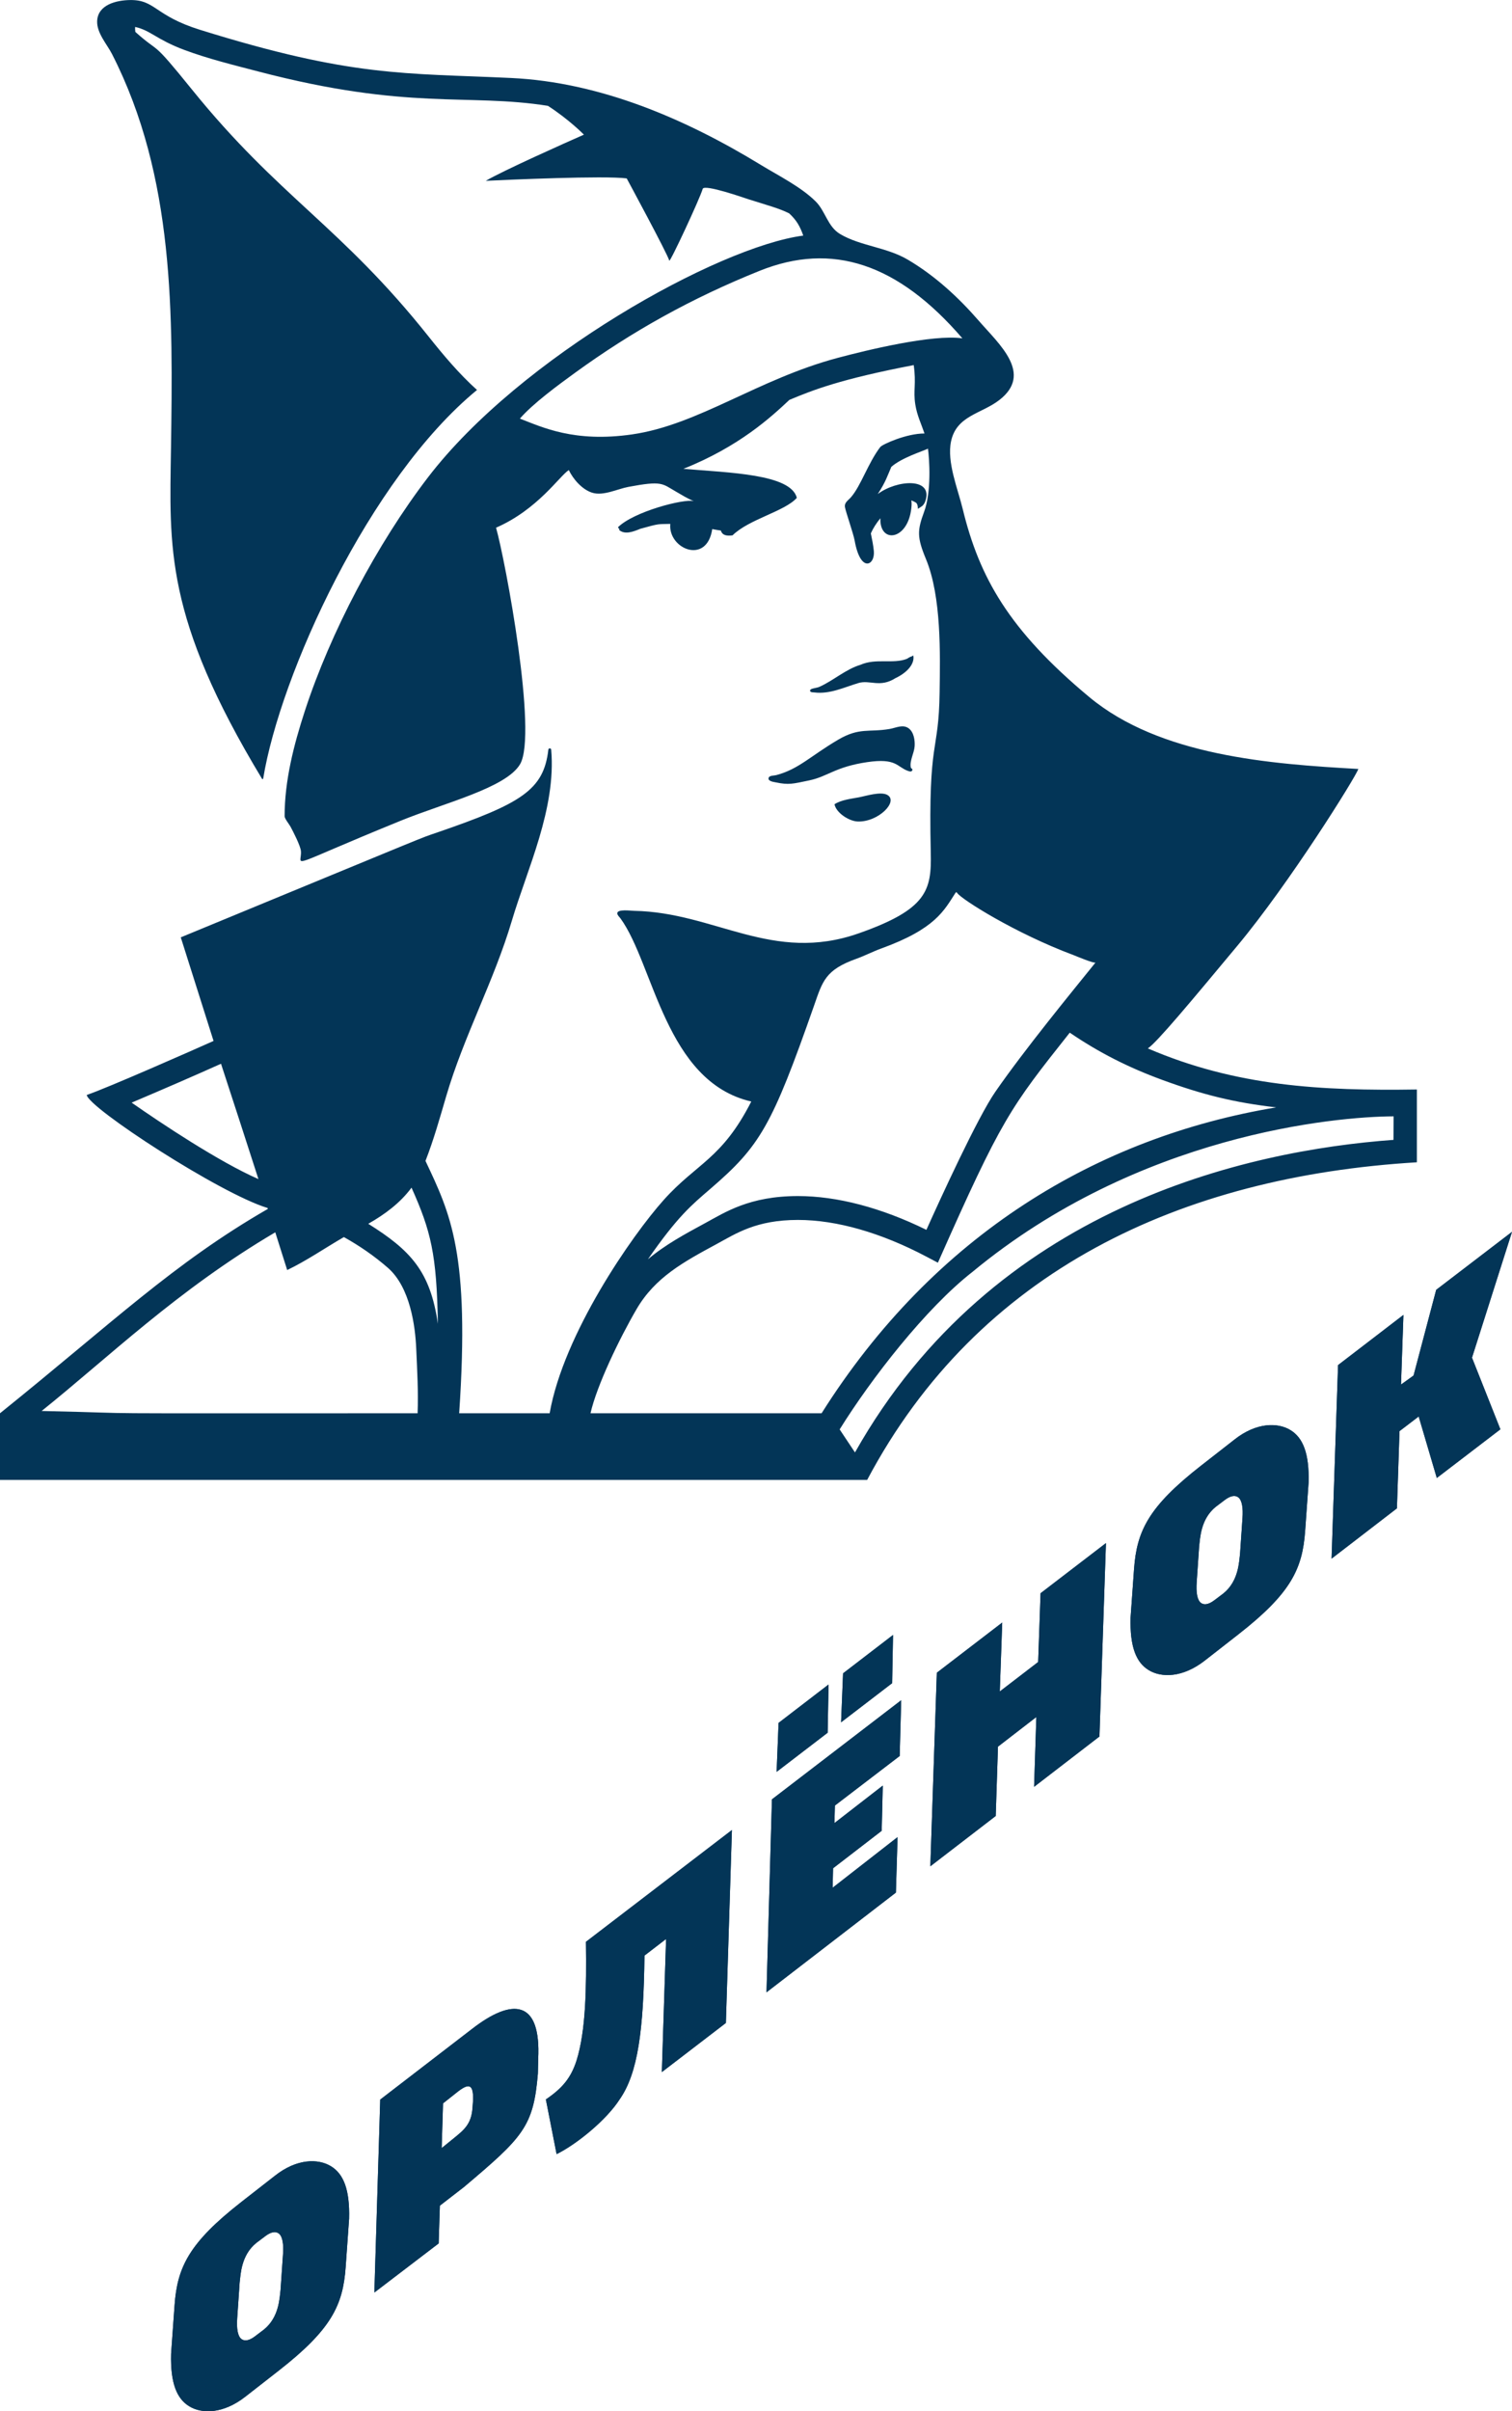 <?xml version="1.0" encoding="UTF-8"?> <svg xmlns="http://www.w3.org/2000/svg" xmlns:xlink="http://www.w3.org/1999/xlink" xmlns:xodm="http://www.corel.com/coreldraw/odm/2003" xml:space="preserve" width="4409px" height="7027px" version="1.1" style="shape-rendering:geometricPrecision; text-rendering:geometricPrecision; image-rendering:optimizeQuality; fill-rule:evenodd; clip-rule:evenodd" viewBox="0 0 19018.77 30310.87"> <defs> <style type="text/css"> .fil0 {fill:#033557} </style> </defs> <g id="Слой_x0020_1">  <g id="Орлёнок_x0020_Тёмно-синий"> <g id="_105553212321632"> <path class="fil0" d="M5950.84 26396.74l-7.58 100.92c-13.27,199.23 -102.58,273.38 -226,374.06l-161.56 131 17.05 -562.15 172.94 -136.93c153.74,-123.19 208.94,-106.13 205.15,93.1zm-17.06 -888.84l-1151.08 885.05 -73.9 2425.59 809 -617.36 15.16 -474.74 302.04 -233.58c742.67,-626.83 875.57,-757.83 930.77,-1426.59l3.79 -182.18c37.9,-746.46 -323.13,-775.12 -835.78,-376.19z"></path> <path class="fil0" d="M3559.61 28340l-30.57 444.42c-13.26,104.47 -17.05,343.98 -208.94,499.38l-115.84 87.66c-75.8,56.85 -131,58.74 -167.01,32.21 -47.62,-36 -62.78,-132.89 -53.3,-264.14l30.32 -444.42c13.27,-104.47 17.3,-343.74 208.94,-499.61l115.84 -87.18c76.05,-57.09 131.25,-58.99 167.25,-32.22 47.62,36.01 62.78,132.9 53.31,263.91l0 -0.01zm605.74 -1107.49c-161.56,-100.68 -433.05,-98.78 -706.66,117.74l-423.57 330.47c-659.05,514.78 -805.21,820.61 -839.33,1297.48l-43.82 611.67c-9.48,368.37 72.25,562.16 225.99,657.15 161.57,100.68 431.16,96.89 706.67,-117.98l423.57 -330.46c659.05,-514.78 805.45,-820.38 839.56,-1297.25l43.59 -611.67c9.47,-368.38 -72.02,-562.16 -226,-657.15l0 0z"></path> <path class="fil0" d="M7251.88 25903.05c-72.25,224.1 -182.41,349.42 -385.67,488.24l135.04 687.47c254.42,-125.32 628.72,-431.15 793.84,-689.61 230.02,-330.47 300.14,-869.88 311.51,-1806.33l271.72 -208.71 -53.3 1673.2 805.45 -617.36 76.04 -2425.58 -1836.65 1405.74c7.34,588.69 0,1114.84 -117.98,1492.93l0 0.01z"></path> <polygon class="fil0" points="9641.45,25044.53 11269.18,23790.88 11290.02,23093.69 10473.44,23729.99 10478.89,23485.04 11090.55,23014.09 11104.06,22446.01 10496.18,22917.2 10501.87,22696.65 11316.79,22073.85 11335.74,21372.87 9709.92,22618.95 "></polygon> <path class="fil0" d="M15628.31 19085.87l-30.32 444.66c-13.27,104.47 -17.06,343.74 -208.94,499.37l-115.84 87.42c-76.05,57.09 -131.25,58.99 -167.25,32.22 -47.38,-36.01 -62.54,-132.9 -53.07,-263.91l30.33 -444.42c13.26,-104.47 17.05,-343.74 208.94,-499.61l115.84 -87.42c76.04,-56.85 131,-58.75 167.25,-32.21 47.38,36 62.78,132.89 53.06,263.9zm605.98 -1107.26c-161.56,-100.68 -433.05,-98.78 -706.66,117.74l-423.57 330.47c-659.05,514.78 -805.21,820.61 -839.56,1297.25l-43.59 611.67c-9.48,368.61 72.01,562.39 226,657.15 161.56,100.68 431.15,97.13 706.66,-117.74l423.57 -330.47c659.05,-514.78 805.21,-820.61 839.56,-1297.24l43.59 -611.67c9.47,-368.38 -72.26,-562.16 -226,-657.16z"></path> <polygon class="fil0" points="11233.16,20552.26 10604.44,21034.82 10579.57,21650.28 11221.79,21158.24 "></polygon> <polygon class="fil0" points="13058.45,20892.44 12575.89,21262.71 12606.46,20396.62 11783.95,21027.24 11702.22,23460.4 12524.73,22827.89 12553.15,21956.11 13035.71,21583.71 13007.28,22461.41 13829.55,21828.66 13911.28,19397.63 13088.78,20028.01 "></polygon> <polygon class="fil0" points="19018.77,15484.8 18065.26,16213.97 17780.52,17291.14 17622.74,17404.85 17653.07,16529.28 16830.8,17159.9 16749.07,19593.06 17571.34,18960.55 17603.79,17989.98 17844.95,17805.92 18072.84,18578.91 18872.61,17967.24 18515.37,17066.8 "></polygon> <polygon class="fil0" points="10422.03,21175.3 9793.31,21657.86 9768.67,22273.08 10410.66,21781.28 "></polygon> <path class="fil0" d="M5950.84 26396.74l-7.58 100.92c-13.27,199.23 -102.58,273.38 -226,374.06l-161.56 131 17.05 -562.15 172.94 -136.93c153.74,-123.19 208.94,-106.13 205.15,93.1zm-17.06 -888.84l-1151.08 885.05 -73.9 2425.59 809 -617.36 15.16 -474.74 302.04 -233.58c742.67,-626.83 875.57,-757.83 930.77,-1426.59l3.79 -182.18c37.9,-746.46 -323.13,-775.12 -835.78,-376.19z"></path> <path class="fil0" d="M3559.61 28340l-30.57 444.42c-13.26,104.47 -17.05,343.98 -208.94,499.38l-115.84 87.66c-75.8,56.85 -131,58.74 -167.01,32.21 -47.62,-36 -62.78,-132.89 -53.3,-264.14l30.32 -444.42c13.27,-104.47 17.3,-343.74 208.94,-499.61l115.84 -87.18c76.05,-57.09 131.25,-58.99 167.25,-32.22 47.62,36.01 62.78,132.9 53.31,263.91l0 -0.01zm605.74 -1107.49c-161.56,-100.68 -433.05,-98.78 -706.66,117.74l-423.57 330.47c-659.05,514.78 -805.21,820.61 -839.33,1297.48l-43.82 611.67c-9.48,368.37 72.25,562.16 225.99,657.15 161.57,100.68 431.16,96.89 706.67,-117.98l423.57 -330.46c659.05,-514.78 805.45,-820.38 839.56,-1297.25l43.59 -611.67c9.47,-368.38 -72.02,-562.16 -226,-657.15l0 0z"></path> <path class="fil0" d="M7251.88 25903.05c-72.25,224.1 -182.41,349.42 -385.67,488.24l135.04 687.47c254.42,-125.32 628.72,-431.15 793.84,-689.61 230.02,-330.47 300.14,-869.88 311.51,-1806.33l271.72 -208.71 -53.3 1673.2 805.45 -617.36 76.04 -2425.58 -1836.65 1405.74c7.34,588.69 0,1114.84 -117.98,1492.93l0 0.01z"></path> <polygon class="fil0" points="9641.45,25044.53 11269.18,23790.88 11290.02,23093.69 10473.44,23729.99 10478.89,23485.04 11090.55,23014.09 11104.06,22446.01 10496.18,22917.2 10501.87,22696.65 11316.79,22073.85 11335.74,21372.87 9709.92,22618.95 "></polygon> <path class="fil0" d="M15628.31 19085.87l-30.32 444.66c-13.27,104.47 -17.06,343.74 -208.94,499.37l-115.84 87.42c-76.05,57.09 -131.25,58.99 -167.25,32.22 -47.38,-36.01 -62.54,-132.9 -53.07,-263.91l30.33 -444.42c13.26,-104.47 17.05,-343.74 208.94,-499.61l115.84 -87.42c76.04,-56.85 131,-58.75 167.25,-32.21 47.38,36 62.78,132.89 53.06,263.9zm605.98 -1107.26c-161.56,-100.68 -433.05,-98.78 -706.66,117.74l-423.57 330.47c-659.05,514.78 -805.21,820.61 -839.56,1297.25l-43.59 611.67c-9.48,368.61 72.01,562.39 226,657.15 161.56,100.68 431.15,97.13 706.66,-117.74l423.57 -330.47c659.05,-514.78 805.21,-820.61 839.56,-1297.24l43.59 -611.67c9.47,-368.38 -72.26,-562.16 -226,-657.16z"></path> <polygon class="fil0" points="11233.16,20552.26 10604.44,21034.82 10579.57,21650.28 11221.79,21158.24 "></polygon> <polygon class="fil0" points="13058.45,20892.44 12575.89,21262.71 12606.46,20396.62 11783.95,21027.24 11702.22,23460.4 12524.73,22827.89 12553.15,21956.11 13035.71,21583.71 13007.28,22461.41 13829.55,21828.66 13911.28,19397.63 13088.78,20028.01 "></polygon> <polygon class="fil0" points="19018.77,15484.8 18065.26,16213.97 17780.52,17291.14 17622.74,17404.85 17653.07,16529.28 16830.8,17159.9 16749.07,19593.06 17571.34,18960.55 17603.79,17989.98 17844.95,17805.92 18072.84,18578.91 18872.61,17967.24 18515.37,17066.8 "></polygon> <polygon class="fil0" points="10422.03,21175.3 9793.31,21657.86 9768.67,22273.08 10410.66,21781.28 "></polygon> <path class="fil0" d="M17529.4 14032.86c-735.56,2.85 -3206.39,226.95 -5295.82,1954.16 -589.63,459.82 -1275.45,1343.68 -1672.02,1981.41l192.84 289.49c1741.9,-3088.66 4925.31,-3794.14 6773.82,-3929.4l1.19 -295.65 -0.01 -0.01zm-7195.02 3732.79c1417.35,-2247.2 3473.85,-3472.43 5718.21,-3845.31 -524.02,-60.41 -917.98,-157.06 -1428.73,-343.97 -432.81,-158.25 -801.66,-346.11 -1167.9,-595.32 -750.72,947.11 -853.53,1074.33 -1658.51,2891.79l-142.37 -75.09c-572.82,-302.52 -1132.37,-462.66 -1618.01,-462.66 -528.27,0 -779.62,171.75 -1022.68,302.99 -415.28,224.57 -773.94,418.36 -1007.28,818.24 -215.58,369.8 -500.09,959.19 -579.45,1309.33l2906.72 0 0 0zm-2185.14 -1935.21c217.24,-183.36 465.74,-317.44 722.3,-456.27 245.66,-132.66 553.39,-339.23 1165.53,-339.23 492.98,0 1048.75,146.4 1615.64,424.75 172.7,-384.24 642.94,-1412.85 868.46,-1737.4 370.75,-534.2 939.3,-1226.89 1259.34,-1623.45 -13.98,17.3 -251.58,-83.15 -277.88,-93.1 -743.62,-278.12 -1409.53,-703.35 -1460.47,-778.21 -8.29,-12.55 -15.4,-16.82 -23.45,-4.5 -142.37,219.61 -249.45,452 -933.37,699.56 -105.42,38.14 -205.63,90.97 -311.52,128.87 -392.06,140.01 -426.41,280.02 -534.44,590.35 -531.59,1515.42 -676.81,1762.27 -1304.83,2303.1 -238.08,204.92 -410.77,346.11 -785.31,885.52l0 0.01zm3956.18 -11577.62c-812.09,-942.85 -1639.56,-1214.8 -2550.67,-848.8 -854.72,343.5 -1602.84,759.73 -2322.3,1282.32 -210.36,152.57 -531.83,388.28 -692.92,575.66 281.91,108.03 684.4,303.46 1411.9,198.29 835.3,-120.82 1578.92,-694.11 2587.63,-962.51 358.18,-95.47 1192.3,-298.97 1566.36,-244.95l0 -0.01zm-6597.57 12388.27c-14.69,-876.75 -88.37,-1168.61 -331.42,-1711.58 -141.66,191.41 -333.31,334.26 -544.15,454.13 533.49,334.26 780.81,597.93 875.57,1257.45l0 0zm-272.44 310.58c-11.61,-273.14 -73.2,-768.26 -357.24,-1015.34 -169.61,-147.59 -354.63,-275.51 -552.68,-385.67 -240.21,138.83 -470.24,298.25 -713.06,414.34 -49.27,-158.25 -99.97,-316.26 -149.95,-474.27 -1231.39,725.85 -2088.01,1564.23 -2938.7,2246.02 1609.47,36 -81.26,28.9 4728.93,28.9 10.66,-262.25 -5.21,-545.81 -17.3,-813.98zm-1984.71 -2129.94c-155.41,-483.5 -312.94,-966.77 -470.72,-1449.8 -329.04,147.58 -694.58,306.54 -1124.07,488.71 365.77,255.61 1101.33,745.75 1594.79,961.09zm14571.51 -1126.21l0 915.13c-2966.42,178.15 -5518.04,1360.03 -6914.54,3992.66l-10907.67 0 0 -837.67c1415.46,-1138.76 2183.48,-1886.17 3369.38,-2569.14 -1.19,-3.79 -2.37,-7.82 -3.56,-11.61 -599.82,-180.99 -2260.7,-1264.08 -2274.44,-1420.91 244.95,-81.49 1358.84,-572.81 1594.79,-678.95l-412.2 -1302.22c3299.49,-1360.97 2983.24,-1234.94 3221.79,-1317.14 1065.56,-366.24 1342.97,-535.15 1401.72,-1042.59 2.61,-21.32 33.88,-21.08 35.78,0.48 64.67,742.67 -302.05,1499.79 -495.35,2151.97 -223.63,753.57 -604.09,1450.04 -825.35,2204.56 -79.84,272.43 -157.06,547.7 -260.59,813.03 313.88,664.97 560.49,1159.61 423.81,3172.52l1138.05 0c175.3,-998.99 1035.71,-2236.3 1434.88,-2681.67 417.18,-465.5 731.54,-511.93 1101.34,-1237.31 -1082.15,-249.45 -1224.05,-1722.48 -1645.25,-2301.93 -12.32,-16.82 -40.74,-41.46 -40.51,-63.96 0.71,-56.14 169.14,-31.98 211.55,-31.27 1018.42,18.48 1738.59,664.5 2825.71,282.86 861.83,-302.52 916.78,-542.26 906.13,-1012.26 -33.41,-1470.89 100.92,-1224.75 111.34,-2020.96 6.4,-468.82 25.35,-1197.04 -171.99,-1672.25 -113.47,-274.09 -109.68,-358.91 -22.98,-593.43 94.05,-254.19 67.04,-662.36 47.85,-797.87 -0.24,1.66 -1.18,2.61 -0.71,4.74 -75.1,34.82 -332.6,115.13 -459.58,228.13 -48.33,110.39 -69.89,188.09 -170.57,341.36 240.21,-179.8 697.43,-211.55 599.35,86.47 -8.52,25.59 -19.19,42.88 -36.95,61.36 -4.98,4.98 -57.8,38.85 -57.8,38.38 -0.95,-26.06 -1.66,-52.12 -18.95,-73.44 -6.64,-8.29 -63.73,-34.35 -63.49,-32.93 6.16,32.93 3.32,69.41 -0.24,100.68 -45.72,406.75 -402.25,445.37 -388.75,123.9 -48.56,58.98 -90.49,122.71 -120.34,190.23 14.69,72.01 30.09,144.03 37.67,220.78 18,181.23 -167.49,283.33 -241.16,-129.58 -15.64,-87.65 -111.35,-359.13 -121.77,-420.02 -10.19,-58.99 39.32,-84.1 74.15,-124.13 127.21,-144.98 215.1,-429.5 369.32,-632.04 25.59,-33.88 332.37,-172.23 556.95,-170.57 -41.22,-121.77 -93.81,-225.76 -115.84,-364.82 -27.96,-177.2 13.98,-258.22 -19.9,-495.12 -923.9,177.44 -1264.55,312.24 -1563.76,437.32 -230.03,215.57 -629.43,585.84 -1333.25,866.81 578.97,49.51 1350.78,64.9 1426.83,364.58 -151.14,170.8 -602.91,267.93 -809.01,471.9 -65.38,8.06 -128.15,4.27 -146.63,-60.64 -37.43,-5.45 -73.68,-11.61 -108.5,-18.25 -68.23,455.32 -557.9,247.8 -527.57,-65.38 -166.07,4.51 -128.88,-6.87 -376.67,61.36 -87.65,36.01 -194.97,78.89 -269.12,13.5l7.59 -5.21c-7.59,-8.05 -14.46,-17.05 -20.14,-27.24 199.23,-197.1 827,-360.56 954.69,-329.05 -79.83,-30.79 -151.61,-77.22 -225.05,-119.16 -176.72,-101.39 -170.8,-139.77 -599.58,-59.22 -137.16,25.82 -316.26,117.98 -456.74,72.25 -125.08,-40.51 -236.9,-169.37 -291.62,-283.8 -115.61,72.73 -389.93,495.12 -915.13,724.43 118.45,418.36 525.43,2594.26 302.04,2973.29 -175.3,297.3 -948.3,485.4 -1497.66,708.79 -1487.72,605.28 -1244.66,580.4 -1258.4,385.67 -4.73,-67.28 -99.02,-249.21 -130.76,-308.2 -16.35,-30.8 -74.86,-101.63 -74.86,-132.19 0,-448.21 115.37,-896.42 253.24,-1319.75 323.13,-992.12 909.45,-2103.88 1549.54,-2939.65 1158.66,-1513.06 3647.98,-2898.9 4721.12,-3040.1 -18.25,-52.11 -39.57,-102.81 -68.23,-149.72 -27.48,-45 -64.9,-88.83 -108.73,-129.34 -122.48,-62.31 -274.56,-102.34 -505.77,-175.55 -46.67,-14.68 -563.11,-196.86 -582.29,-132.66 -36.25,124.84 -413.39,933.14 -420.26,902.34 -17.29,-76.04 -535.62,-1034.05 -535.62,-1034.05 -283.57,-36.25 -1488.42,16.58 -1772.7,30.56 219.6,-128.88 1005.39,-479.48 1234.47,-580.4 0,0 -184.78,-189.28 -452.71,-362.21 -1018.41,-160.86 -1747.82,63.48 -3641.34,-431.39 -311.28,-81.49 -632.99,-159.67 -934.56,-272.44 -348.23,-130.29 -421.2,-244.71 -616.4,-288.06 -1.42,20.84 -0.48,42.16 2.84,63.01 331.18,294.93 181.46,67.51 710.69,722.3 1098.72,1359.55 1872.43,1716.79 2980.4,3109.74 180.51,226.71 379.03,464.08 606.45,668.52 -1359.54,1117.21 -2477.46,3586.85 -2689.72,4885.76 -0.48,3.09 -3.08,5.93 -6.16,6.4 -3.08,0.48 -6.4,-0.71 -8.06,-3.55 -1231.38,-2038.02 -1163.39,-2916.2 -1145.39,-4155.41 23.93,-1675.81 49.04,-3408.94 -742.2,-4956.59 -61.83,-121.05 -191.88,-263.19 -186.67,-411.96 7.34,-208.94 243.05,-264.14 415.51,-266.27 318.39,-3.79 304.89,195.44 877.23,373.82 1920.29,597.92 2567.96,542.73 3913.77,605.98 1123.13,52.83 2197.46,515.96 3145.51,1094.94 221.26,134.79 499.14,272.66 684.4,455.31 125.79,123.9 150.67,317.92 310.1,412.2 253.47,149.96 583.23,163.7 850.93,321.71 340.42,200.89 634.41,471.18 892.86,768.49 257.28,296.36 686.06,664.73 257.28,996.15 -225.77,174.12 -538.23,194.49 -606.7,519.04 -54.95,260.82 85.05,596.03 146.17,848.09 208.47,858.28 579.21,1523.25 1591.71,2365.65 889.31,740.07 2276.34,842.41 3385.49,904.71 -38.62,109.92 -864.68,1433.94 -1521.35,2221.85 -587.51,705.01 -1010.37,1213.15 -1126.69,1291.09 1108.92,477.11 2181.82,534.68 3384.07,516.44l-0.01 -0.01zm-6332.49 -5458.57c-6.4,4.74 -13.26,8.77 -19.9,13.26 -22.98,5.93 -43.11,19.43 -63.72,32.22 -176.02,66.8 -388.51,-11.37 -582.29,74.15 -188.81,57.09 -341.37,199.71 -519.75,278.35 -39.8,17.53 -131.24,16.11 -111.58,56.15 6.4,13.26 42.17,11.84 51.88,13.03 193.07,24.16 374.77,-64.67 552.68,-117.98 145.46,-43.82 270.3,63.26 467.16,-62.06 131.25,-61.12 240.45,-167.96 225.05,-277.17 -1.18,0 -2.6,0.47 -3.79,0.47 1.9,-4.26 4.03,-8.77 5.93,-13.03l-1.66 2.61 -0.01 0zm-1819.36 1535.8c-19.19,40.51 41.46,54.49 86.23,61.59 165.36,34.59 213.92,19.19 424.28,-24.87 232.64,-49.04 322.89,-169.15 726.09,-229.08 369.56,-54.73 373.12,58.99 512.41,109.68 21.56,8.05 52.59,16.35 57.8,-14.21 1.66,-10.9 -18.48,-17.06 -20.61,-27.72 -17.53,-83.63 42.16,-180.28 48.32,-267.46 5.22,-72.49 -9.47,-177.67 -75.09,-225.52 -74.15,-53.78 -158.72,-5.69 -239.27,8.05 -262.71,45.01 -379.5,-22.27 -646.96,134.79 -349.9,205.63 -496.77,370.98 -780.34,445.61 -23.69,6.16 -81.02,4.26 -92.87,29.14l0.01 0zm1490.32 219.37c145.92,80.78 -112.53,344.92 -373.59,334.26 -106.84,-4.27 -268.65,-107.08 -290.44,-216.53 85.05,-56.14 210.6,-68.93 308.92,-87.65 85.51,-16.11 271.72,-76.28 355.11,-30.09l0 0.01z"></path> </g> </g> </g> </svg> 